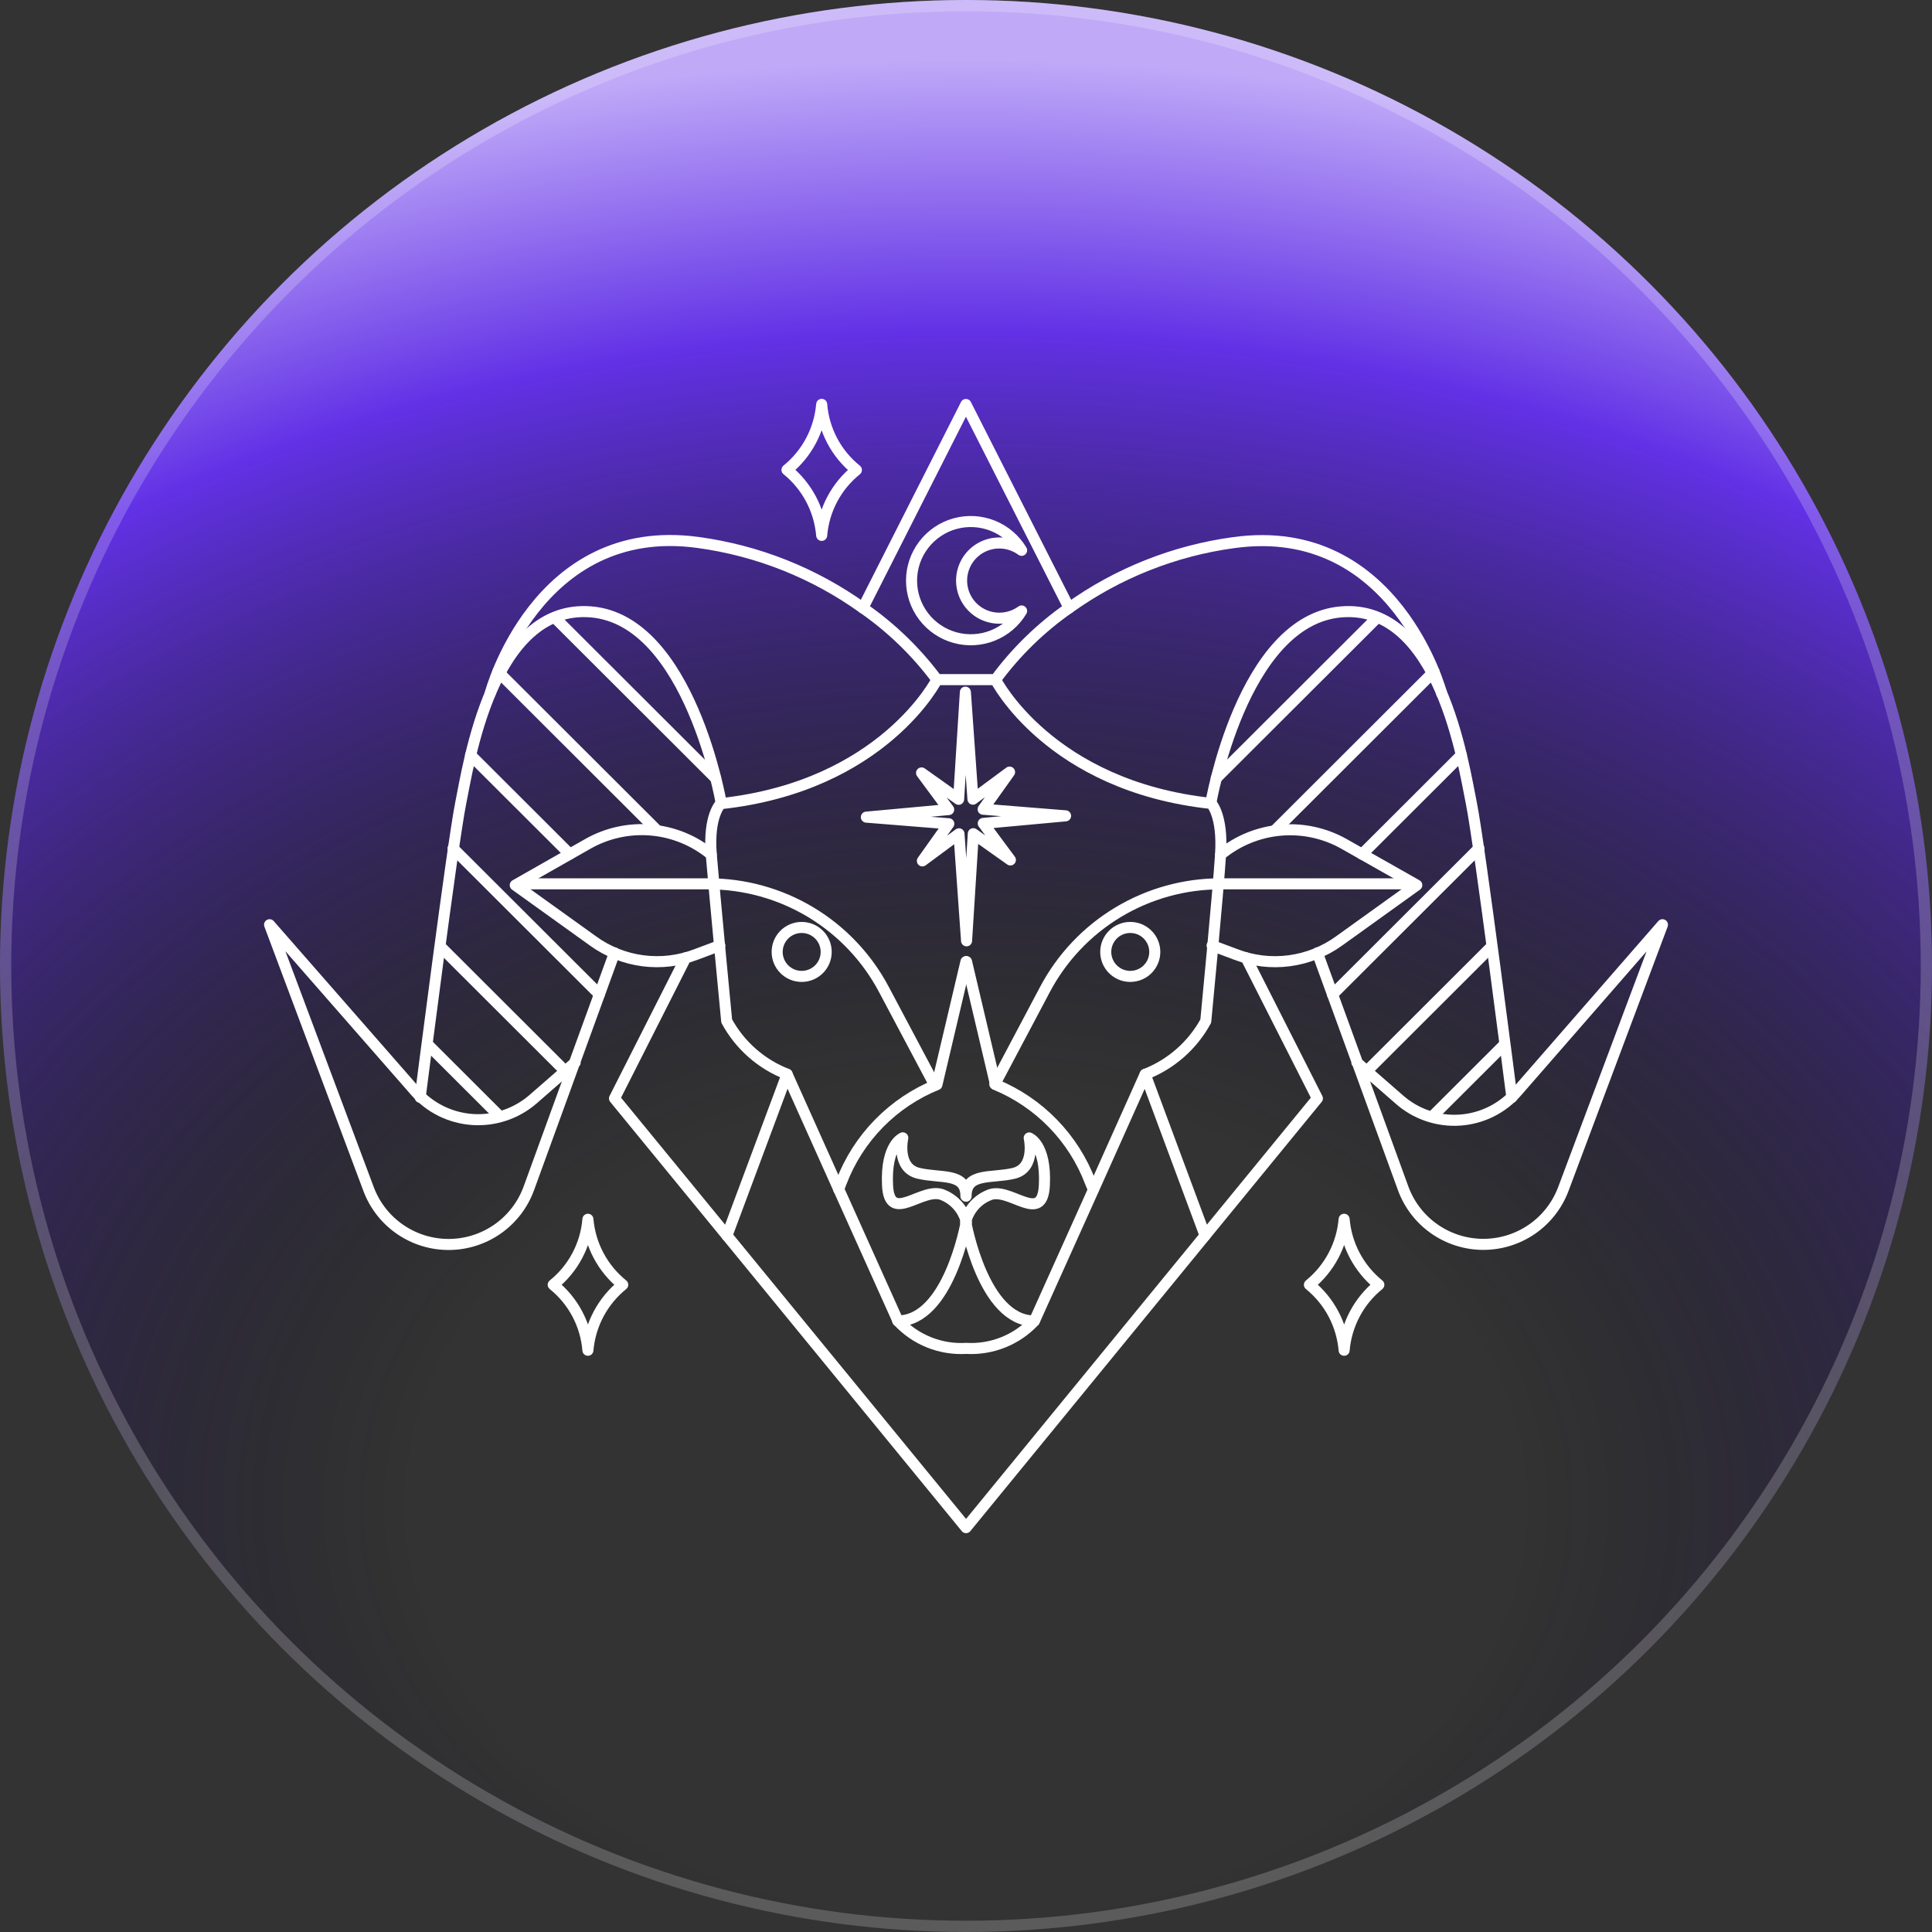 <svg width="172" height="172" viewBox="0 0 172 172" fill="none" xmlns="http://www.w3.org/2000/svg">
<rect x="0" y="0" width="172" height="172" fill="#333333" stroke="none"/>
<circle cx="86" cy="86" r="86" fill="url(#paint0_radial_1800_693936)"/>
<circle cx="86" cy="86" r="85.5" stroke="white" stroke-opacity="0.2"/>
<path d="M70.072 95.632C67.773 94.74 65.867 93.061 64.694 90.895C64.694 90.895 63.608 79.569 63.323 76.085C63.039 72.6 64.167 71.548 64.167 71.548C78.624 69.98 83.412 60.506 83.412 60.506" stroke="white" stroke-width="0.984" stroke-linecap="round" stroke-linejoin="round"/>
<path d="M63.323 76.085C61.806 74.831 59.941 74.067 57.979 73.896C56.016 73.725 54.047 74.154 52.335 75.127L45.871 78.801L52.778 83.759C54.088 84.711 55.615 85.321 57.221 85.532C58.828 85.744 60.461 85.55 61.973 84.97L64.082 84.18" stroke="white" stroke-width="0.984" stroke-linecap="round" stroke-linejoin="round"/>
<path d="M64.211 71.516C64.211 71.516 61.417 55.2 52.612 54.474C43.807 53.748 41.719 68.063 41.013 71.516C40.306 74.969 37.406 97.695 37.406 97.695" stroke="white" stroke-width="0.984" stroke-linecap="round" stroke-linejoin="round"/>
<path d="M43.645 61.716C43.645 61.716 47.736 46.316 62.151 48.295C67.444 49.013 72.48 51.015 76.819 54.126" stroke="white" stroke-width="0.984" stroke-linecap="round" stroke-linejoin="round"/>
<path d="M54.707 84.831L47.083 105.789C46.553 107.248 45.587 108.51 44.316 109.405C43.045 110.299 41.53 110.783 39.975 110.791C38.42 110.799 36.9 110.331 35.62 109.449C34.34 108.568 33.361 107.317 32.816 105.863L24 82.326L36.96 97.137C38.256 98.62 40.088 99.529 42.055 99.666C44.022 99.802 45.963 99.153 47.452 97.863L51.206 94.589" stroke="white" stroke-width="0.984" stroke-linecap="round" stroke-linejoin="round"/>
<path d="M74.66 105.874L74.903 105.243C75.648 103.29 76.788 101.511 78.252 100.017C79.716 98.522 81.473 97.345 83.412 96.559L85.996 85.611" stroke="white" stroke-width="0.984" stroke-linecap="round" stroke-linejoin="round"/>
<path d="M85.994 106.476C85.994 104.371 83.79 104.928 81.776 104.455C79.762 103.981 80.373 101.297 80.373 101.297C80.373 101.297 78.844 101.876 79.013 105.507C79.182 109.139 82.177 105.507 84.011 106.413C84.51 106.627 84.951 106.953 85.303 107.366C85.654 107.778 85.905 108.266 86.036 108.792" stroke="white" stroke-width="0.984" stroke-linecap="round" stroke-linejoin="round"/>
<path d="M71.37 86.926C72.576 86.926 73.553 85.951 73.553 84.747C73.553 83.544 72.576 82.568 71.37 82.568C70.165 82.568 69.188 83.544 69.188 84.747C69.188 85.951 70.165 86.926 71.37 86.926Z" stroke="white" stroke-width="0.984" stroke-linecap="round" stroke-linejoin="round"/>
<path d="M38.184 93.094L44.331 99.231" stroke="white" stroke-width="0.984" stroke-linecap="round" stroke-linejoin="round"/>
<path d="M39.352 84.412L50.329 95.37" stroke="white" stroke-width="0.984" stroke-linecap="round" stroke-linejoin="round"/>
<path d="M40.336 75.525L53.359 88.525" stroke="white" stroke-width="0.984" stroke-linecap="round" stroke-linejoin="round"/>
<path d="M41.895 67.223L50.721 76.033" stroke="white" stroke-width="0.984" stroke-linecap="round" stroke-linejoin="round"/>
<path d="M44.332 59.787L58.399 73.829" stroke="white" stroke-width="0.984" stroke-linecap="round" stroke-linejoin="round"/>
<path d="M49.383 54.98L63.713 69.286" stroke="white" stroke-width="0.984" stroke-linecap="round" stroke-linejoin="round"/>
<path d="M64.714 110L54.707 97.789L61.044 85.273" stroke="white" stroke-width="0.984" stroke-linecap="round" stroke-linejoin="round"/>
<path d="M88.629 60.506C88.629 60.506 93.406 69.98 107.831 71.527C107.831 71.527 108.886 72.579 108.664 76.053C108.443 79.527 107.346 90.906 107.346 90.906C106.165 93.069 104.256 94.746 101.958 95.642" stroke="white" stroke-width="0.984" stroke-linecap="round" stroke-linejoin="round"/>
<path d="M108.669 76.086C110.192 74.836 112.058 74.076 114.021 73.907C115.985 73.738 117.954 74.167 119.668 75.138L126.132 78.801L119.214 83.77C117.903 84.718 116.375 85.325 114.769 85.535C113.163 85.744 111.531 85.55 110.019 84.97L107.91 84.18" stroke="white" stroke-width="0.984" stroke-linecap="round" stroke-linejoin="round"/>
<path d="M107.793 71.517C107.793 71.517 110.587 55.212 119.392 54.475C128.197 53.738 130.285 68.075 130.992 71.517C131.698 74.959 134.598 97.695 134.598 97.695" stroke="white" stroke-width="0.984" stroke-linecap="round" stroke-linejoin="round"/>
<path d="M95.18 54.127C99.519 51.02 104.555 49.021 109.848 48.306C124.252 46.317 128.343 61.727 128.343 61.727" stroke="white" stroke-width="0.984" stroke-linecap="round" stroke-linejoin="round"/>
<path d="M117.285 84.831L124.92 105.8C125.453 107.255 126.42 108.512 127.69 109.403C128.961 110.294 130.474 110.775 132.026 110.782C133.578 110.788 135.096 110.321 136.374 109.442C137.652 108.562 138.63 107.313 139.176 105.863L148.003 82.326L135.096 97.137C134.458 97.886 133.677 98.501 132.798 98.944C131.918 99.388 130.959 99.651 129.976 99.719C128.994 99.787 128.007 99.657 127.076 99.338C126.144 99.02 125.285 98.518 124.551 97.863L120.797 94.589" stroke="white" stroke-width="0.984" stroke-linecap="round" stroke-linejoin="round"/>
<path d="M97.33 105.885L97.066 105.243C96.329 103.297 95.2 101.522 93.749 100.029C92.298 98.535 90.556 97.354 88.63 96.559L86.047 85.611" stroke="white" stroke-width="0.984" stroke-linecap="round" stroke-linejoin="round"/>
<path d="M86.006 108.854C86.006 108.854 84.456 117.601 79.922 117.601" stroke="white" stroke-width="0.984" stroke-linecap="round" stroke-linejoin="round"/>
<path d="M86.007 106.486C86.007 104.38 88.2 104.928 90.225 104.465C92.25 104.001 91.627 101.307 91.627 101.307C91.627 101.307 93.156 101.875 92.977 105.517C92.798 109.159 89.814 105.517 87.99 106.422C87.49 106.631 87.046 106.954 86.695 107.366C86.343 107.777 86.093 108.265 85.965 108.791" stroke="white" stroke-width="0.984" stroke-linecap="round" stroke-linejoin="round"/>
<path d="M100.624 86.926C101.83 86.926 102.807 85.951 102.807 84.747C102.807 83.544 101.83 82.568 100.624 82.568C99.419 82.568 98.441 83.544 98.441 84.747C98.441 85.951 99.419 86.926 100.624 86.926Z" stroke="white" stroke-width="0.984" stroke-linecap="round" stroke-linejoin="round"/>
<path d="M133.816 93.106L127.668 99.242" stroke="white" stroke-width="0.984" stroke-linecap="round" stroke-linejoin="round"/>
<path d="M132.645 84.412L121.668 95.37" stroke="white" stroke-width="0.984" stroke-linecap="round" stroke-linejoin="round"/>
<path d="M131.662 75.525L118.629 88.536" stroke="white" stroke-width="0.984" stroke-linecap="round" stroke-linejoin="round"/>
<path d="M130.098 67.223L121.262 76.044" stroke="white" stroke-width="0.984" stroke-linecap="round" stroke-linejoin="round"/>
<path d="M127.665 59.787L113.598 73.829" stroke="white" stroke-width="0.984" stroke-linecap="round" stroke-linejoin="round"/>
<path d="M122.608 54.98L108.277 69.286" stroke="white" stroke-width="0.984" stroke-linecap="round" stroke-linejoin="round"/>
<path d="M85.343 71.158L82.043 68.811L84.458 72.074L77.129 72.747L84.468 73.337L82.117 76.642L85.375 74.231L86.05 83.758L86.651 74.221L89.951 76.558L87.537 73.305L94.865 72.632L87.526 72.042L89.878 68.737L86.619 71.147L85.945 61.621L85.343 71.158Z" stroke="white" stroke-width="0.984" stroke-linecap="round" stroke-linejoin="round"/>
<path d="M95.179 54.125C92.662 55.88 90.45 58.035 88.631 60.504H83.411C81.575 58.035 79.349 55.881 76.82 54.125L85.994 36.01L95.179 54.125Z" stroke="white" stroke-width="0.984" stroke-linecap="round" stroke-linejoin="round"/>
<path d="M110.944 85.283L117.282 97.788L107.285 109.999" stroke="white" stroke-width="0.984" stroke-linecap="round" stroke-linejoin="round"/>
<path d="M107.285 110.001L86.005 136.001L64.715 110.001L70.072 95.633L74.669 105.875L79.942 117.601C80.71 118.431 81.654 119.081 82.704 119.503C83.754 119.925 84.885 120.11 86.016 120.043C87.146 120.108 88.276 119.922 89.326 119.5C90.376 119.078 91.32 118.429 92.09 117.601L97.362 105.885L101.949 95.643L107.285 110.001Z" stroke="white" stroke-width="0.984" stroke-linecap="round" stroke-linejoin="round"/>
<path d="M88.968 55.035C89.68 55.036 90.375 54.812 90.951 54.393C90.359 55.382 89.458 56.149 88.387 56.578C87.316 57.007 86.134 57.073 85.022 56.766C83.91 56.46 82.929 55.797 82.23 54.881C81.531 53.965 81.152 52.845 81.152 51.693C81.152 50.541 81.531 49.421 82.23 48.505C82.929 47.588 83.91 46.926 85.022 46.619C86.134 46.313 87.316 46.379 88.387 46.808C89.458 47.237 90.359 48.004 90.951 48.993C90.524 48.679 90.028 48.47 89.505 48.384C88.981 48.299 88.445 48.338 87.94 48.499C87.434 48.661 86.975 48.939 86.598 49.312C86.222 49.686 85.94 50.142 85.775 50.646C85.609 51.149 85.566 51.684 85.649 52.207C85.731 52.73 85.936 53.226 86.248 53.655C86.56 54.083 86.969 54.432 87.442 54.672C87.915 54.911 88.438 55.036 88.968 55.035Z" stroke="white" stroke-width="0.984" stroke-linecap="round" stroke-linejoin="round"/>
<path d="M125.537 78.684H108.665C105.447 78.682 102.29 79.558 99.534 81.217C96.778 82.875 94.528 85.253 93.027 88.094L88.566 96.515" stroke="white" stroke-width="0.984" stroke-linecap="round" stroke-linejoin="round"/>
<path d="M85.992 108.854C85.992 108.854 87.542 117.601 92.077 117.601" stroke="white" stroke-width="0.984" stroke-linecap="round" stroke-linejoin="round"/>
<path d="M76.242 41.842C75.358 42.552 74.629 43.435 74.097 44.435C73.566 45.436 73.245 46.534 73.152 47.663C73.057 46.533 72.734 45.435 72.203 44.433C71.672 43.431 70.944 42.546 70.062 41.831C70.944 41.117 71.672 40.232 72.203 39.23C72.734 38.228 73.057 37.13 73.152 36C73.242 37.132 73.562 38.235 74.093 39.239C74.625 40.244 75.356 41.129 76.242 41.842Z" stroke="white" stroke-width="0.984" stroke-linecap="round" stroke-linejoin="round"/>
<path d="M55.44 114.378C54.556 115.092 53.826 115.976 53.293 116.978C52.761 117.98 52.436 119.08 52.34 120.21C52.249 119.079 51.928 117.979 51.396 116.977C50.865 115.974 50.135 115.09 49.25 114.378C50.135 113.667 50.865 112.783 51.396 111.78C51.928 110.778 52.249 109.677 52.34 108.547C52.436 109.677 52.761 110.776 53.293 111.779C53.826 112.781 54.556 113.665 55.44 114.378Z" stroke="white" stroke-width="0.984" stroke-linecap="round" stroke-linejoin="round"/>
<path d="M122.754 114.378C121.872 115.093 121.144 115.978 120.613 116.98C120.082 117.982 119.759 119.08 119.664 120.21C119.569 119.08 119.246 117.982 118.715 116.98C118.184 115.978 117.456 115.093 116.574 114.378C117.456 113.664 118.184 112.779 118.715 111.777C119.246 110.775 119.569 109.676 119.664 108.547C119.759 109.676 120.082 110.775 120.613 111.777C121.144 112.779 121.872 113.664 122.754 114.378Z" stroke="white" stroke-width="0.984" stroke-linecap="round" stroke-linejoin="round"/>
<path d="M46.258 78.684H63.066C66.282 78.684 69.437 79.561 72.191 81.219C74.945 82.878 77.193 85.255 78.694 88.094L83.165 96.515" stroke="white" stroke-width="0.984" stroke-linecap="round" stroke-linejoin="round"/>
<defs>
<radialGradient id="paint0_radial_1800_693936" cx="0" cy="0" r="1" gradientUnits="userSpaceOnUse" gradientTransform="translate(86 134.068) rotate(-90) scale(129.123 171.46)">
<stop offset="0.283" stop-color="#040215" stop-opacity="0"/>
<stop offset="0.811" stop-color="#6231E6"/>
<stop offset="1" stop-color="#C0AAF8"/>
</radialGradient>
</defs>
</svg>
